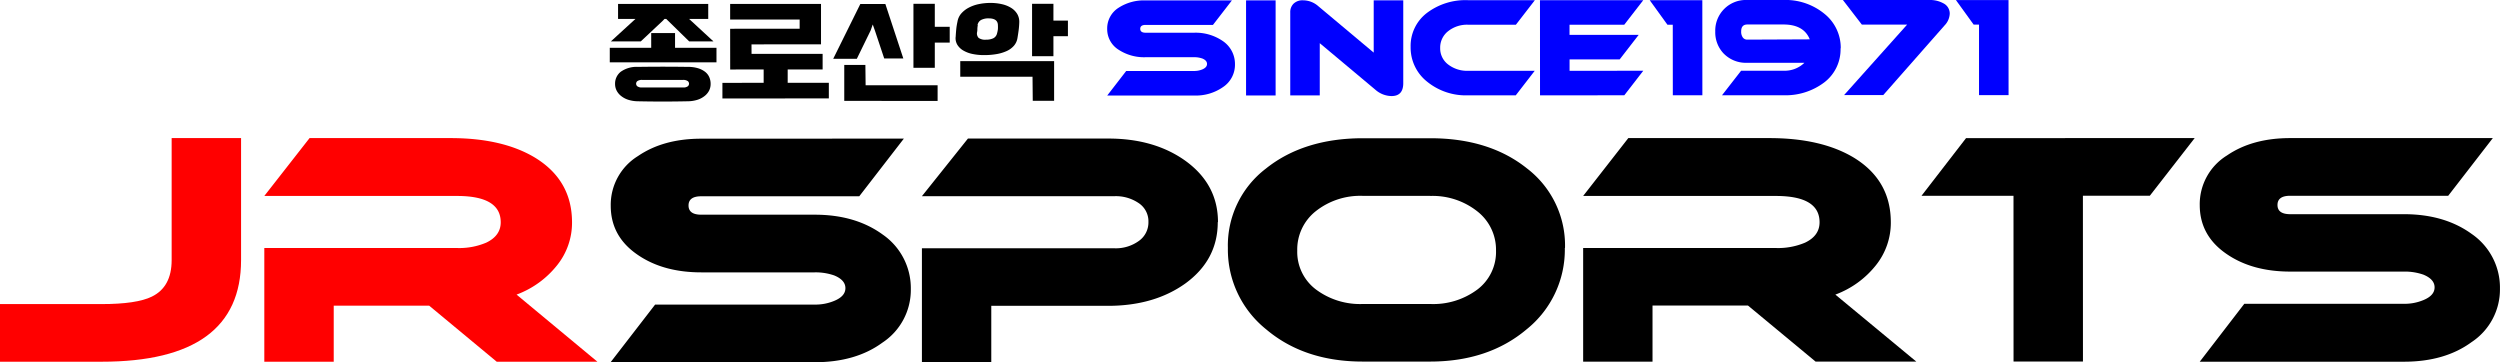 <svg xmlns="http://www.w3.org/2000/svg" viewBox="0 0 543.11 78.67"><defs><style>.cls-1{fill:blue;}.cls-2{fill:red;}</style></defs><title>종로산악logo</title><g id="레이어_2" data-name="레이어 2"><g id="레이어_1-2" data-name="레이어 1"><path d="M146.65,7.19v3.2h9v3.15H132.47V10.39h9V7.19Zm3.06-3.07L155,9h-5.27l-5-4.89h-.37l-.37.39L139.2,9h-6.5l5.35-4.89h-3.78V.85h19.59V4.11ZM138.55,22a7.11,7.11,0,0,1-2.05-.32,4.86,4.86,0,0,1-1.53-.8,3.58,3.58,0,0,1-1-1.18,3.18,3.18,0,0,1-.35-1.46,3.28,3.28,0,0,1,1.22-2.64,5.94,5.94,0,0,1,3.74-1.07q5.42-.08,10.84,0a7.5,7.5,0,0,1,2.17.28,4.76,4.76,0,0,1,1.56.77,3,3,0,0,1,.93,1.17,3.61,3.61,0,0,1,.3,1.49,3.18,3.18,0,0,1-.34,1.46,3.58,3.58,0,0,1-1,1.18,4.86,4.86,0,0,1-1.53.8,7.11,7.11,0,0,1-2.05.32q-5.48.12-11,0m9.94-3a1.54,1.54,0,0,0,1.06-.28.8.8,0,0,0,.23-.53.78.78,0,0,0-.23-.54,1.68,1.68,0,0,0-1.06-.29l-2.31,0h-4.29l-2.32,0a1.67,1.67,0,0,0-1.06.29.78.78,0,0,0-.23.54.8.8,0,0,0,.23.53,1.55,1.55,0,0,0,1.06.28l2.32,0h4.29l2.32,0"/><polygon points="165.9 17.99 165.9 15.09 158.63 15.1 158.62 6.25 173.72 6.24 173.72 4.25 158.62 4.25 158.62 0.86 178.36 0.85 178.36 9.63 163.26 9.64 163.27 11.7 178.71 11.7 178.71 15.09 171.12 15.09 171.12 17.99 180.06 17.99 180.06 21.38 156.94 21.39 156.94 18 165.9 17.99"/><path d="M196.24,12.7h-4.15l-2-6-.49-1.38-.46,1.3-3,6.15h-5.13L186.9.87h5.44Zm-8.19,5.83h15.64v3.39H183.41V14.1H188Zm18.27-9.28h-3.24v5.48h-4.64V.82h4.64v5h3.24Z"/><path d="M207.61,8.07q.06-1,.13-1.73T208,4.73A3.63,3.63,0,0,1,208.77,3a5.65,5.65,0,0,1,1.6-1.29,8.16,8.16,0,0,1,2.19-.8,12.15,12.15,0,0,1,2.61-.27,10.73,10.73,0,0,1,2.54.28,6.41,6.41,0,0,1,2,.82A3.92,3.92,0,0,1,221,3.06a3.37,3.37,0,0,1,.43,1.81,16.35,16.35,0,0,1-.14,1.73q-.11.83-.26,1.71a3.36,3.36,0,0,1-.79,1.66,4.65,4.65,0,0,1-1.59,1.14,8.91,8.91,0,0,1-2.21.65,15.5,15.5,0,0,1-2.61.21,12.17,12.17,0,0,1-2.53-.24,6.52,6.52,0,0,1-2-.74A3.69,3.69,0,0,1,208,9.77a2.81,2.81,0,0,1-.4-1.7m16.71,8.6h-15.7V13.28H229V21.9h-4.64ZM212.42,5.45a6.86,6.86,0,0,0-.09.71c0,.26,0,.56-.08.9a1.39,1.39,0,0,0,.36,1.18,2.46,2.46,0,0,0,1.61.38,3.55,3.55,0,0,0,1.58-.31,1.57,1.57,0,0,0,.81-1.09,5.8,5.8,0,0,0,.18-.89,7.22,7.22,0,0,0,0-.82q0-1.52-2-1.52a3.47,3.47,0,0,0-1.62.33,1.55,1.55,0,0,0-.8,1.11M232,7.86h-3.15v4.35h-4.64V.83h4.64V4.47H232Z"/><path class="cls-1" d="M267.63.08l-4.12,5.33H248.89q-1.18,0-1.18.85t1.18.85h10.51a10.38,10.38,0,0,1,6.28,1.83,6,6,0,0,1,2.61,5,5.83,5.83,0,0,1-2.63,5,10.28,10.28,0,0,1-6.24,1.81H240.54l4.12-5.33h14.76a4.51,4.51,0,0,0,1.8-.35q1-.43,1-1.18t-1-1.17a5.21,5.21,0,0,0-1.8-.29H248.9a10.12,10.12,0,0,1-5.85-1.6,5.27,5.27,0,0,1-2.52-4.55A5.3,5.3,0,0,1,243,1.69,10.13,10.13,0,0,1,248.89.09Z"/><rect class="cls-1" x="270.7" y="0.08" width="6.42" height="20.66"/><path class="cls-1" d="M304.85,18.06q0,2.81-2.55,2.81a5.42,5.42,0,0,1-3.5-1.37L286.71,9.38V20.73H280.3v-18A2.59,2.59,0,0,1,281,.82,2.78,2.78,0,0,1,283.1.07a5,5,0,0,1,3.24,1.23l12.09,10.13V.07h6.42Z"/><path class="cls-1" d="M333.41,15.38l-4.12,5.33H318.92a13.34,13.34,0,0,1-8.93-3,9.44,9.44,0,0,1-3.54-7.52,9,9,0,0,1,3.49-7.34,13.87,13.87,0,0,1,9-2.81h14.5l-4.12,5.33H318.93a6.59,6.59,0,0,0-4.35,1.42,4.51,4.51,0,0,0-1.71,3.64A4.37,4.37,0,0,0,314.59,14a6.72,6.72,0,0,0,4.35,1.38Z"/><polygon class="cls-1" points="356.99 15.37 352.87 20.7 334.56 20.71 334.55 0.05 356.99 0.04 352.86 5.37 340.97 5.38 340.97 7.58 355.99 7.58 351.86 12.91 340.98 12.91 340.98 15.38 356.99 15.37"/><polygon class="cls-1" points="369.83 20.69 363.41 20.7 363.4 5.37 362.24 5.37 358.39 0.04 369.82 0.04 369.83 20.69"/><path class="cls-1" d="M399.85,10.51a9,9,0,0,1-3.51,7.37,13.93,13.93,0,0,1-9,2.81H374.1l4.15-5.33h9.11A6.19,6.19,0,0,0,392,13.64H379.57a6.75,6.75,0,0,1-5.19-2.09,6.66,6.66,0,0,1-1.75-4.7A6.65,6.65,0,0,1,379.56,0h7.79a13.34,13.34,0,0,1,9,3,9.45,9.45,0,0,1,3.54,7.5m-6.73-1.95q-1.29-3.24-5.76-3.23h-7.79q-1.35,0-1.35,1.5A2.13,2.13,0,0,0,378.53,8a1.15,1.15,0,0,0,1,.61Z"/><path class="cls-1" d="M409.13,20.65h-8.51L414.31,5.35h-9.83L400.36,0H419.1a6,6,0,0,1,3.07.71A2.49,2.49,0,0,1,423.57,3a3.91,3.91,0,0,1-1.12,2.52Z"/><polygon class="cls-1" points="436.35 20.66 429.93 20.67 429.93 5.34 428.76 5.34 424.91 0.01 436.34 0.01 436.35 20.66"/><path class="cls-2" d="M52.37,56.5q0,22.08-30.29,22.08H0V66.06H22.08q7.61,0,10.9-1.62,4.31-2.09,4.31-7.94V30H52.37Z"/><path class="cls-2" d="M129.78,78.58H107.91L93.23,66.4H72.5V78.58H57.42V53.88H99.29a15,15,0,0,0,6.33-1.16q3.16-1.5,3.16-4.43,0-5.72-9.49-5.72H57.42L67.25,30H97.88q11.38,0,18.45,4.31,7.94,4.91,7.94,14a14.77,14.77,0,0,1-3.2,9.26A20.21,20.21,0,0,1,112.22,64Z"/><path d="M196.36,30.11l-9.69,12.53H152.34q-2.76,0-2.76,2t2.76,2H177q8.82,0,14.74,4.3a14.15,14.15,0,0,1,6.13,11.85,13.71,13.71,0,0,1-6.18,11.65q-5.78,4.24-14.66,4.25l-44.38,0,9.67-12.52,34.69,0a10.63,10.63,0,0,0,4.23-.81q2.42-1,2.42-2.76t-2.42-2.76a12.21,12.21,0,0,0-4.24-.67H152.34q-8.21,0-13.73-3.76-5.93-4-5.93-10.7A12.45,12.45,0,0,1,138.6,33.9q5.52-3.77,13.73-3.77Z"/><path d="M264.55,48.26q0,8.21-7.05,13.33-6.79,4.85-16.8,4.85H215.35V78.64H200.28V53.94l41.87,0a8.53,8.53,0,0,0,5.22-1.57,4.92,4.92,0,0,0,2.12-4.16,4.75,4.75,0,0,0-2.12-4.09,8.81,8.81,0,0,0-5.22-1.5l-41.87,0,10-12.52h30.49q10,0,16.76,4.84,7.07,5.11,7.07,13.32"/><path d="M339.95,53.88a22.19,22.19,0,0,1-8.31,17.67q-8.31,7-21,7H296.07q-12.72,0-21-7a22.19,22.19,0,0,1-8.32-17.67,21,21,0,0,1,8.24-17.24q8.24-6.6,21.1-6.61h14.61q12.86,0,21.07,6.59a21.06,21.06,0,0,1,8.22,17.23m-29.26-11.3H296.1a15.58,15.58,0,0,0-10.28,3.35,10.6,10.6,0,0,0-4,8.54,10.22,10.22,0,0,0,4,8.4,16,16,0,0,0,10.28,3.2h14.58A16,16,0,0,0,321,62.86a10.22,10.22,0,0,0,4-8.41,10.57,10.57,0,0,0-4.07-8.54,15.61,15.61,0,0,0-10.25-3.34"/><path d="M416.3,78.55H394.42L379.74,66.38H359V78.57H343.93V53.88l41.87,0a15.05,15.05,0,0,0,6.33-1.16q3.16-1.5,3.16-4.43,0-5.72-9.49-5.72l-41.87,0L353.74,30h30.63q11.38,0,18.45,4.3,7.95,4.91,7.95,14a14.77,14.77,0,0,1-3.19,9.26A20.2,20.2,0,0,1,398.72,64Z"/><polygon points="476.79 29.99 467.04 42.52 452.5 42.52 452.51 78.54 437.43 78.54 437.42 42.53 417.43 42.54 427.11 30.01 476.79 29.99"/><path d="M541.55,30l-9.69,12.53H497.53q-2.76,0-2.76,2t2.76,2h24.7q8.82,0,14.74,4.3a14.15,14.15,0,0,1,6.13,11.85,13.71,13.71,0,0,1-6.18,11.65q-5.78,4.24-14.66,4.25l-44.38,0L487.56,66l34.69,0a10.63,10.63,0,0,0,4.23-.81q2.42-1,2.42-2.76t-2.42-2.76a12.21,12.21,0,0,0-4.24-.67h-24.7q-8.21,0-13.73-3.76-5.93-4-5.93-10.7a12.45,12.45,0,0,1,5.92-10.77Q489.31,30,497.53,30Z"/></g></g></svg>
